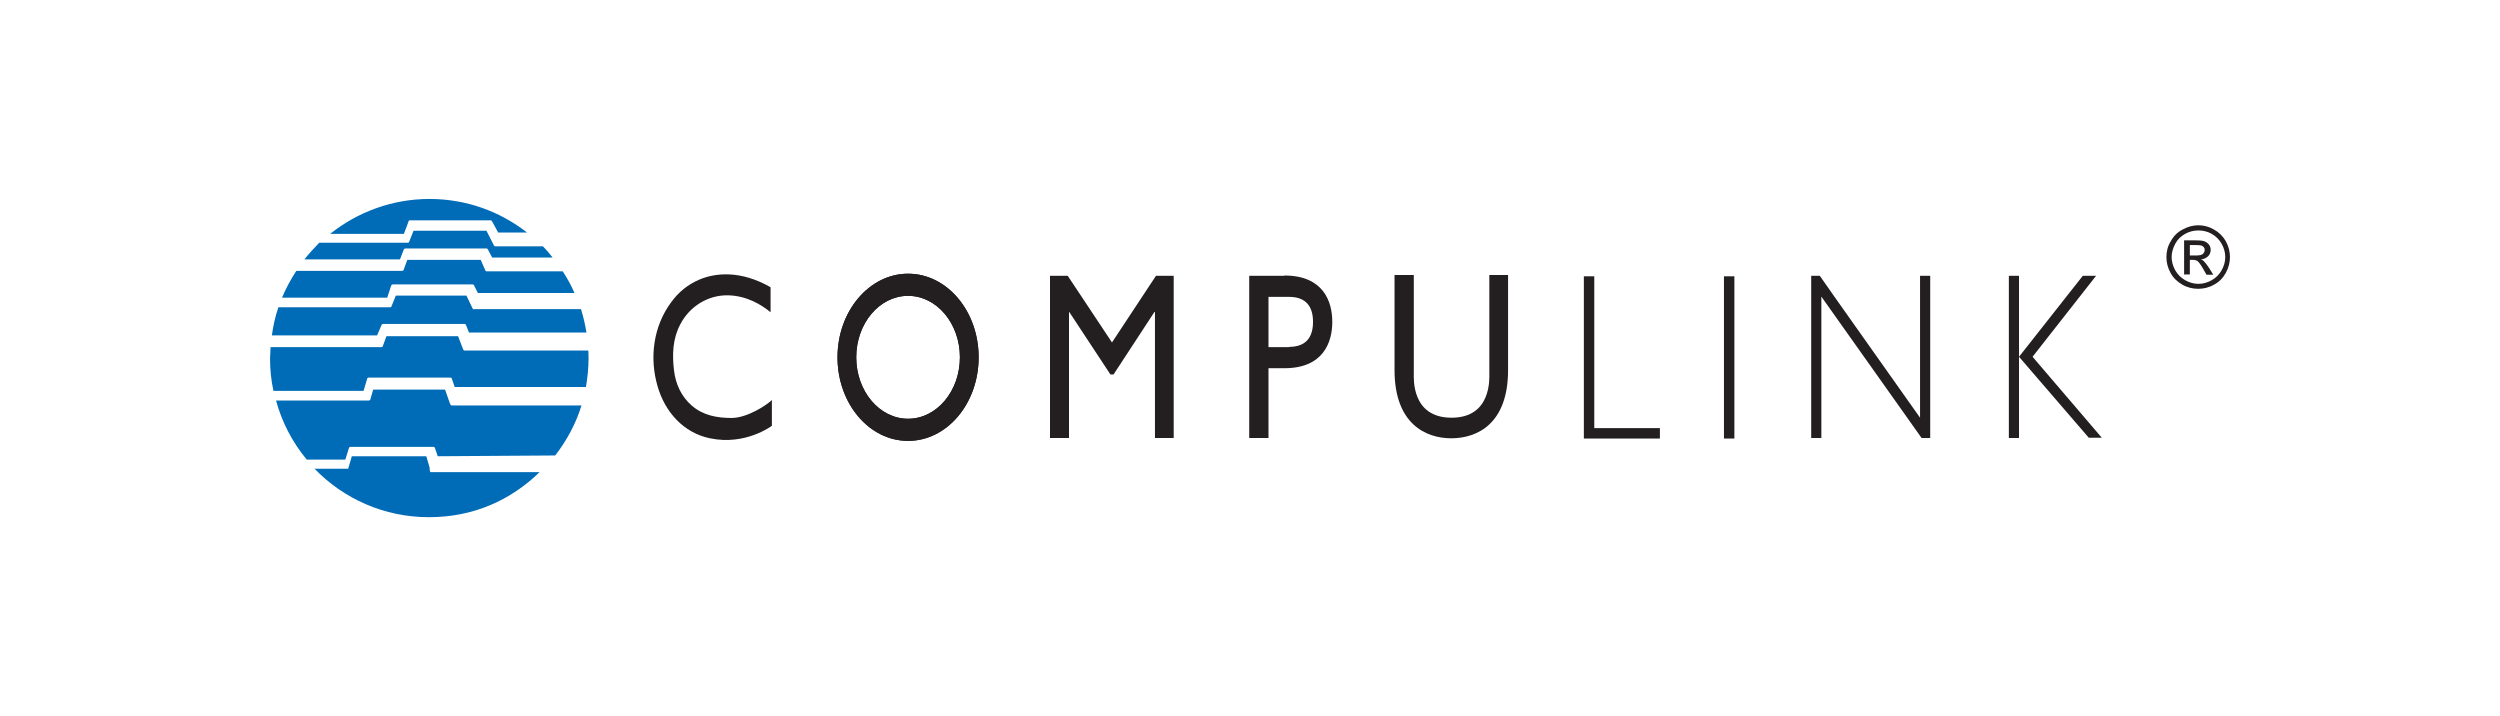 <?xml version="1.0" encoding="UTF-8"?>
<svg id="Layer_1" xmlns="http://www.w3.org/2000/svg" version="1.1" viewBox="0 0 960 275">
  <!-- Generator: Adobe Illustrator 29.0.1, SVG Export Plug-In . SVG Version: 2.1.0 Build 192)  -->
  <defs>
    <style>
      .st0, .st1 {
        fill: #231f20;
      }

      .st1, .st2 {
        fill-rule: evenodd;
      }

      .st3 {
        fill: #006bb6;
      }

      .st2 {
        fill: red;
      }
    </style>
  </defs>
  <path class="st0" d="M844.1,86.5c2.1,0,4.1.5,6,1.6,2,1.1,3.5,2.6,4.6,4.5,1.1,2,1.6,4,1.6,6.1s-.5,4.1-1.6,6.1-2.6,3.5-4.5,4.5c-1.9,1.1-4,1.6-6.1,1.6s-4.2-.5-6.1-1.6c-1.9-1.1-3.5-2.6-4.5-4.5-1.1-2-1.6-4-1.6-6.1s.5-4.2,1.7-6.1c1.1-2,2.6-3.5,4.6-4.5,2-1.1,4-1.6,6-1.6ZM844.1,88.5c-1.7,0-3.4.4-5,1.3-1.6.9-2.9,2.1-3.8,3.8s-1.4,3.4-1.4,5.1.5,3.5,1.4,5.1c.9,1.6,2.2,2.9,3.8,3.8,1.6.9,3.3,1.4,5.1,1.4s3.5-.5,5.1-1.4c1.6-.9,2.9-2.2,3.8-3.8.9-1.6,1.4-3.3,1.4-5.1s-.5-3.5-1.4-5.1-2.2-2.9-3.8-3.8c-1.6-.9-3.3-1.3-5-1.3ZM838.7,105.5v-13.2h4.5c1.6,0,2.7.1,3.4.4s1.2.7,1.7,1.3c.4.6.6,1.3.6,1.9,0,1-.3,1.8-1,2.5-.7.7-1.6,1.1-2.7,1.2.5.2.8.4,1.1.7.5.5,1.2,1.4,2,2.6l1.6,2.6h-2.6l-1.2-2.1c-.9-1.6-1.7-2.7-2.2-3.1-.4-.3-1-.5-1.7-.5h-1.3v5.6h-2.1ZM840.8,98.1h2.6c1.2,0,2.1-.2,2.5-.6.4-.4.7-.9.7-1.5s-.1-.7-.3-1c-.2-.3-.5-.5-.9-.7-.4-.1-1.1-.2-2.1-.2h-2.4v4Z"/>
  <path class="st1" d="M348.7,105.1c-14.9,0-27.1,14.4-27.1,32.1s12.1,32.1,27.1,32.1,27.1-14.4,27.1-32.1-12.1-32.1-27.1-32.1ZM348.7,160.8c-11,0-19.9-10.6-19.9-23.6s8.9-23.6,19.9-23.6,19.9,10.6,19.9,23.6-8.9,23.6-19.9,23.6Z"/>
  <polygon class="st1" points="443.9 105.9 427 131.5 410 105.9 403.2 105.9 403.2 168.2 410.5 168.2 410.5 119.8 410.6 119.8 426.4 143.8 427.6 143.8 443.3 119.8 443.5 119.8 443.5 168.2 450.7 168.2 450.7 105.9 443.9 105.9"/>
  <polygon class="st0" points="637.4 168.4 608.2 168.4 608.2 106.1 612.2 106.1 612.2 164.4 637.4 164.4 637.4 168.4"/>
  <rect class="st0" x="662" y="106.1" width="4" height="62.3"/>
  <polygon class="st1" points="737.3 105.9 737.3 160.4 704.4 113.9 698.8 105.9 695.5 105.9 695.5 168.2 699.4 168.2 699.4 113.9 737.9 168.2 741.2 168.2 741.2 160.4 741.2 105.9 737.3 105.9"/>
  <path class="st1" d="M804.8,105.9h-5l-24.5,31.1,26.8,31.1h5l-26.6-31.1,24.4-31.1ZM775.3,105.9h-3.9v62.3h3.9v-62.3Z"/>
  <g>
    <path class="st3" d="M165.1,180l-1.4-4.8h-28.6l-1.4,4.8h-12.9c11.1,11.5,26.7,18.6,43.9,18.6s31.5-6.6,42.5-17.3h-42l-.3-1.4Z"/>
    <path class="st3" d="M172.9,155.3l-2-5.7h-27.6l-1.1,3.8c0,.2-.3.4-.5.4h-35.7c2.3,8.5,6.4,16.2,11.8,22.7h14.8l1.4-4.5c0-.2.3-.4.5-.4h32c.2,0,.4.1.5.4l1.1,3.2,45.1-.3c4.4-5.7,7.9-12.1,10.1-19.2h-49.8c-.2,0-.4-.1-.5-.4Z"/>
    <path class="st3" d="M225.9,134.6h-47.5c-.2,0-.4-.1-.5-.3l-2-5.2h-27.5l-1.4,3.8c0,.2-.3.4-.5.4h-42.6c0,1.5-.2,2.9-.2,4.3,0,4.3.4,8.4,1.3,12.5h34.6l1.4-4.7c0-.2.3-.4.5-.4h31.5c.2,0,.4.1.5.4l1.1,3.2h50.4c.6-3.6,1-7.2,1-11s-.1-2-.1-2.9Z"/>
    <path class="st3" d="M146.6,124.7c0-.2.3-.3.5-.3h31.3c.2,0,.4.1.5.3l1.2,3h45.1c-.5-3.1-1.2-6.1-2.1-9h-41.1c0,.1,0,.1,0,.1-.2,0-.4-.1-.5-.3l-2.4-5h-27.1l-1.7,4.2c0,.2-.3.3-.5.3h-42.9c-1.2,3.5-2,7.1-2.5,10.8h40.4l1.8-4.2Z"/>
    <path class="st3" d="M150.3,109.6c0-.2.3-.4.5-.4h30.7c.2,0,.4.1.5.3l1.5,3h37.1c-1.3-3-2.8-5.7-4.5-8.3h-29.2c-.2,0-.4-.1-.5-.3l-1.8-4.1h-28.2l-1.4,3.8c0,.2-.3.4-.5.4h-40.7c-2.1,3.2-4,6.7-5.5,10.3h40.4l1.5-4.6Z"/>
    <path class="st3" d="M155.2,95.7c0-.2.3-.3.5-.3h31.1c.2,0,.4.1.5.3l1.7,3.2h23.2c-1.2-1.6-2.4-3-3.7-4.3h-18.3c-.2,0-.4-.1-.5-.3l-2.9-5.7h-28l-1.7,4.3c0,.2-.3.3-.5.3h-34c-2,2.1-4,4.2-5.7,6.4h36.7l1.5-3.9Z"/>
    <path class="st3" d="M156.9,84.9c0-.2.3-.3.5-.3h31c.2,0,.4.1.5.3l2.4,4.4h11.1c-10.4-8.1-23.3-12.9-37.5-12.9s-27.6,5-38.1,13.4h28.3l1.8-4.8Z"/>
  </g>
  <path class="st1" d="M280.9,160.5c-5.6,0-10.9-1-15.2-4.7-4.1-3.5-6.3-8.4-6.9-13.7-.7-6-.5-12,2.4-17.5,3.6-7,10.7-11.3,18.2-11.2s13.2,3.8,16.5,6.5c0,0,0-9.6,0-9.6-11.5-6.6-21.2-5.5-27.2-3-4.5,1.9-8.1,4.8-11,8.8-6.8,9.2-8.4,21.2-5.2,32.2,2.8,9.8,9.9,17.9,20.1,20,13.7,2.9,23.8-4.8,23.8-4.8v-9.9c-2,2-9.4,6.8-15.3,6.9Z"/>
  <path class="st1" d="M348.7,105.1c-14.9,0-27.1,14.4-27.1,32.1s12.1,32.1,27.1,32.1,27.1-14.4,27.1-32.1-12.1-32.1-27.1-32.1ZM348.7,160.8c-11,0-19.9-10.6-19.9-23.6s8.9-23.6,19.9-23.6,19.9,10.6,19.9,23.6-8.9,23.6-19.9,23.6Z"/>
  <path class="st2" d="M487.1,103.1"/>
  <path class="st1" d="M493.2,105.9h-13.5v62.3h7.4v-26.8h6.1c15,0,18.4-10,18.4-17.8s-3.4-17.8-18.4-17.8ZM495,133.3h-7.9v-19.3h7.9c5.1,0,9.2,2.3,9.2,9.6s-4.1,9.6-9.2,9.6Z"/>
  <path class="st1" d="M571.9,105.6v37.7c0,1.8,1,17.1-14.5,17.1s-14.5-15.2-14.5-17.1v-37.7h-7.4v36.5c0,20.6,11.9,26.2,21.8,26.2s21.8-5.5,21.8-26.2v-36.5h-7.3Z"/>
</svg>